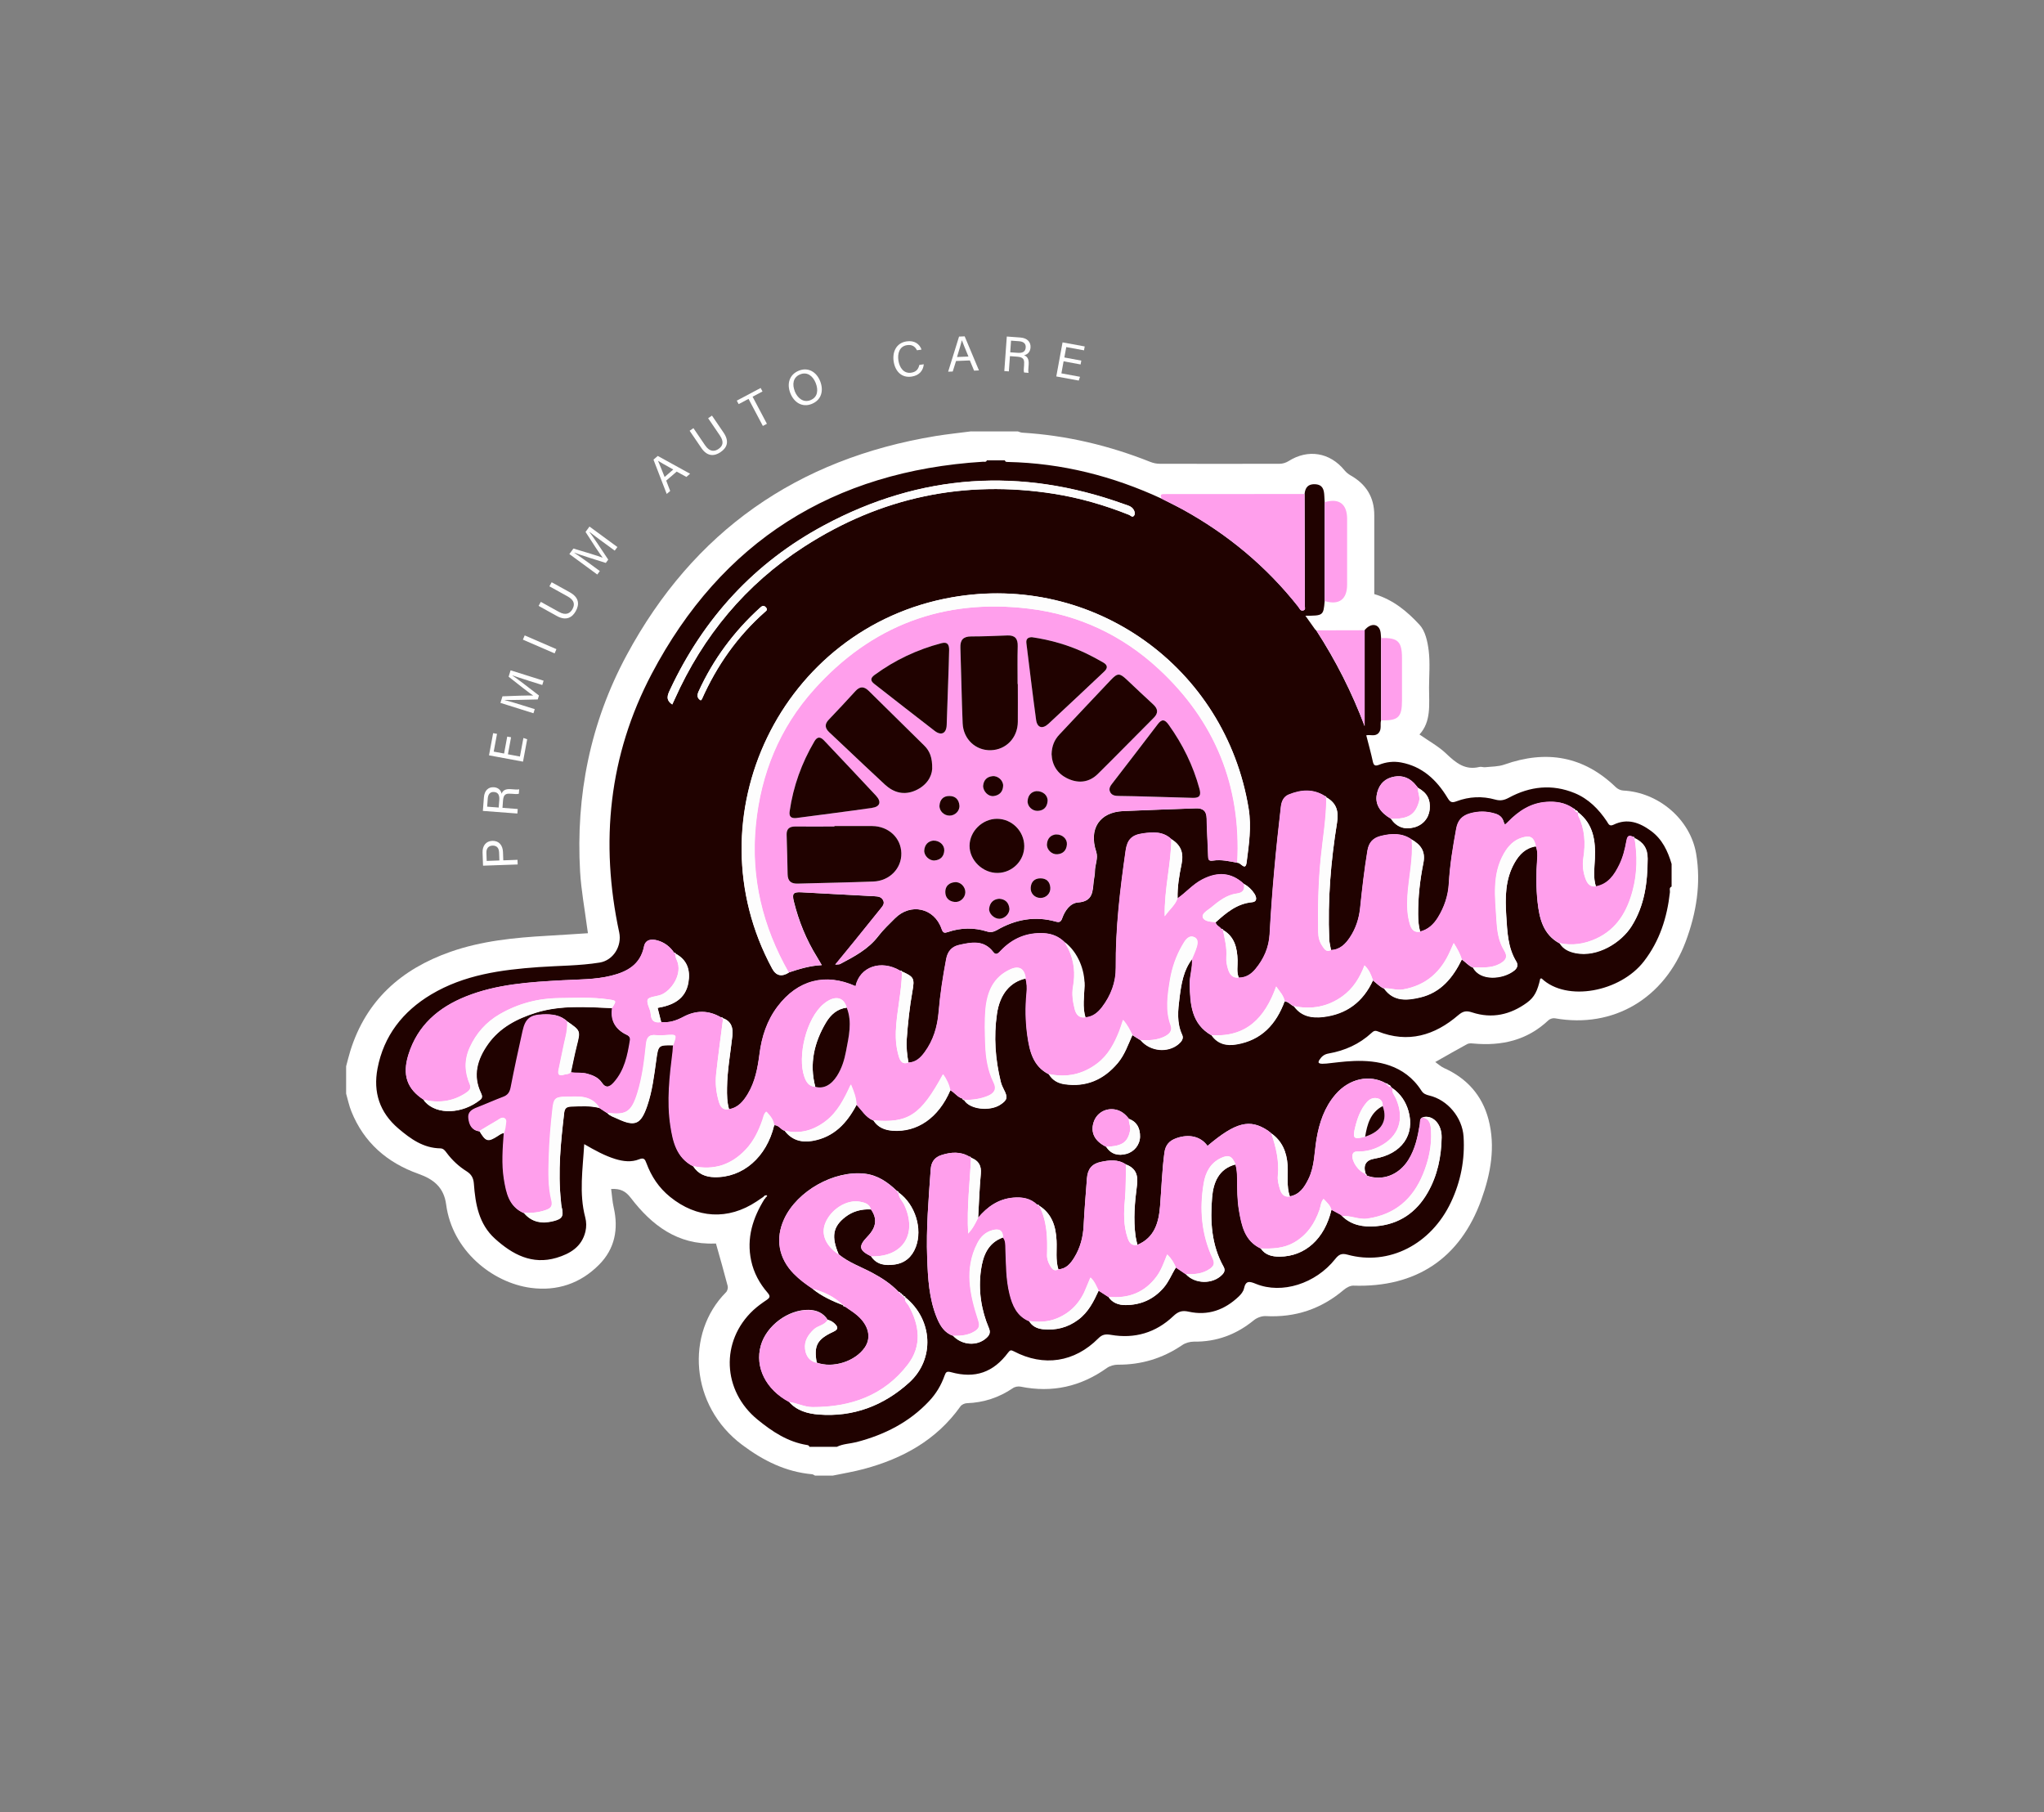 <?xml version="1.0" encoding="UTF-8"?>
<svg id="Capa_1" xmlns="http://www.w3.org/2000/svg" viewBox="0 0 352.32 312.3">
  <rect x="0" y="0" width="352.32" height="312.3" fill="#808080" stroke="none"/>
  <defs>
    <style>
      .cls-1 {
        fill: #ff9fec;
      }

      .cls-2 {
        fill: #200200;
      }

      .cls-3 {
        fill: #fff;
      }

      .cls-4 {
        fill: #fdfdfd;
      }
    </style>
  </defs>
  <path class="cls-3" d="M167.39,74.35c2.68,0,5.37,0,8.05,0,.26.08.51.21.77.22,7.63.47,14.97,2.21,22.07,5.04.5.2,1.07.32,1.61.32,6.9.02,13.79.02,20.69,0,.51,0,1.09-.18,1.53-.46,3.35-2.12,7.12-1.51,9.65,1.6.28.34.65.64,1.03.86,2.69,1.52,4.1,3.77,4.09,6.89-.01,3.7,0,7.4,0,11.11v2.46c3.31.98,5.72,3.04,7.81,5.3.99,1.07,1.38,2.89,1.57,4.44.26,2.1.07,4.25.06,6.38,0,2.88.41,5.84-1.65,8.08,1.65,1.15,3.3,2.05,4.61,3.3,1.66,1.58,3.25,2.91,5.74,2.29.3-.07.65.08.96.05,1.12-.12,2.29-.09,3.33-.46,7.21-2.55,13.63-1.48,19.21,3.91.32.31.84.55,1.28.57,6.03.3,11.54,4.91,12.56,10.88.87,5.17.03,10.24-1.79,15.12-3.66,9.79-12.43,15.05-22.56,13.25-.34-.06-.84.09-1.1.33-3.66,3.47-8.07,4.47-12.94,4.02-.35-.03-.77-.06-1.06.09-1.8.97-3.57,2-5.52,3.1.52.36.99.81,1.54,1.05,3.92,1.76,6.54,4.7,7.63,8.81,1.25,4.73.39,9.39-1.23,13.88-3.65,10.12-11.26,15.15-22.04,14.8-.55-.02-1.21.34-1.66.72-3.89,3.3-8.35,4.8-13.45,4.53-.68-.04-1.53.28-2.06.71-3.02,2.47-6.43,3.75-10.35,3.69-.67,0-1.45.22-2,.6-3.36,2.28-7.04,3.4-11.1,3.37-.63,0-1.37.21-1.88.57-4.5,3.21-9.42,4.32-14.85,3.22-.43-.09-1.01.01-1.36.26-2.4,1.63-5.03,2.49-7.93,2.59-.38.01-.9.25-1.11.56-4.13,5.8-9.94,8.98-16.64,10.78-1.76.47-3.57.77-5.36,1.14h-3.06c-.16-.08-.32-.21-.48-.23-4.57-.41-8.42-2.33-12.08-5.07-9-6.73-9.81-19.25-2.77-26.31.23-.23.36-.75.28-1.06-.62-2.39-1.3-4.76-2.02-7.31.14.01-.04-.03-.21-.02-6.39.26-10.85-3.13-14.47-7.86-.92-1.2-1.81-1.62-3.39-1.54.15,1.12.21,2.17.44,3.18.85,3.74.2,7.14-2.53,9.88-3.22,3.24-7.23,4.59-11.78,3.98-6.6-.89-13.52-6.41-14.57-14.36-.39-2.97-2.18-4.37-4.78-5.29-5.39-1.92-9.41-5.39-11.57-10.79-.39-.97-.6-2.02-.89-3.03,0-1.57,0-3.15,0-4.72.24-.88.45-1.77.72-2.64,2.72-8.74,8.79-14.1,17.22-17.07,5.43-1.91,11.08-2.46,16.77-2.78,2.29-.13,4.58-.29,6.97-.44-.07-.47-.12-.78-.16-1.09-.41-3.16-1-6.31-1.19-9.49-.76-13.18,1.76-25.73,8.03-37.36,11.5-21.33,29.38-33.82,53.26-37.75,2.04-.33,4.09-.54,6.14-.81Z"/>
  <g>
    <g>
      <path class="cls-3" d="M83.26,149.2l-.08-2.26c-.04-1.16.58-1.98,1.67-2.02,1.16-.04,1.81.77,1.85,1.94l.05,1.42,2.45-.09.03.8-5.96.21ZM86.08,148.31l-.05-1.38c-.03-.82-.44-1.21-1.14-1.19-.73.03-1.07.53-1.05,1.23l.05,1.41,2.18-.08Z"/>
      <path class="cls-3" d="M86.62,139.23l2.62.2-.06.78-5.95-.45.18-2.33c.09-1.22.8-1.82,1.73-1.75.77.06,1.21.54,1.32,1.12.17-.48.56-.87,1.59-.79l.26.02c.41.03.93.09,1.18,0l-.06.77c-.26.09-.73.05-1.29,0h-.13c-.85-.07-1.23.14-1.31,1.21l-.09,1.22ZM85.96,139.18l.1-1.29c.07-.91-.24-1.34-.91-1.39-.63-.05-1.02.34-1.08,1.15l-.1,1.38,2,.15Z"/>
      <path class="cls-3" d="M88.09,127.08l-.54,2.92,2.07.39.6-3.2.65.22-.72,3.86-5.86-1.09.71-3.82.67.12-.57,3.06,1.79.33.54-2.92.67.12Z"/>
      <path class="cls-3" d="M91.04,117.29c-1.06-.33-2.13-.68-2.72-.89v.03c.84.53,2.99,2.22,4.58,3.44l-.21.68c-1.61.03-4.65.13-5.7.08v.03c.66.16,1.93.54,2.91.85l2.27.71-.22.71-5.69-1.79.35-1.13c1.97-.09,4.5-.16,5.29-.13h0c-.51-.32-2.71-2.04-4.23-3.25l.34-1.1,5.69,1.79-.23.74-2.43-.76Z"/>
      <path class="cls-3" d="M90.44,109.51l5.47,2.37-.31.73-5.47-2.37.31-.73Z"/>
      <path class="cls-3" d="M93.22,103.73l3.14,1.74c1.23.68,1.94.19,2.31-.48.43-.78.38-1.53-.83-2.2l-3.14-1.74.39-.7,3.11,1.72c1.69.94,1.66,2.14,1.05,3.25-.6,1.09-1.65,1.74-3.26.85l-3.15-1.75.39-.7Z"/>
      <path class="cls-3" d="M103.92,93.41c-.89-.66-1.8-1.33-2.29-1.72l-.02.03c.63.78,2.12,3.07,3.23,4.73l-.42.57c-1.54-.49-4.44-1.38-5.42-1.77l-.02.02c.58.37,1.66,1.14,2.49,1.74l1.92,1.41-.44.6-4.81-3.53.7-.95c1.89.55,4.31,1.3,5.05,1.58h0c-.38-.46-1.92-2.8-2.96-4.44l.68-.93,4.81,3.53-.46.62-2.05-1.5Z"/>
      <path class="cls-3" d="M114.84,82.85l.68,1.77-.6.51-2.28-5.91.74-.64,5.57,3.07-.64.55-1.67-.92-1.8,1.55ZM116.05,80.92c-1.45-.82-2.24-1.24-2.63-1.5h0c.22.48.61,1.48,1.14,2.79l1.49-1.29Z"/>
      <path class="cls-3" d="M119.53,73.8l2.02,2.97c.79,1.16,1.65,1.05,2.28.62.74-.5,1.03-1.2.25-2.34l-2.02-2.97.66-.45,2,2.93c1.09,1.6.52,2.66-.53,3.37-1.03.7-2.26.81-3.29-.71l-2.03-2.98.66-.45Z"/>
      <path class="cls-3" d="M129.02,68.75l-1.7.9-.32-.6,4.11-2.18.32.6-1.71.9,2.47,4.67-.7.37-2.47-4.67Z"/>
      <path class="cls-3" d="M141.37,65.7c.61,1.53.29,3.22-1.46,3.92-1.63.65-3.04-.25-3.68-1.85-.63-1.59-.2-3.22,1.48-3.89,1.56-.62,3,.17,3.66,1.82ZM136.99,67.44c.48,1.2,1.51,2.01,2.7,1.53,1.29-.51,1.38-1.78.91-2.96-.47-1.2-1.46-1.98-2.67-1.49-1.26.5-1.4,1.74-.93,2.92Z"/>
      <path class="cls-3" d="M159.23,62.79c-.1,1.04-.73,1.9-2.07,2.11-1.76.28-2.86-.92-3.12-2.59-.25-1.6.41-3.19,2.2-3.47,1.39-.22,2.27.46,2.6,1.41l-.78.12c-.31-.61-.81-1.03-1.74-.88-1.3.2-1.65,1.47-1.46,2.66.18,1.16.88,2.3,2.24,2.08.91-.14,1.23-.73,1.36-1.33l.78-.12Z"/>
      <path class="cls-3" d="M164.79,62.22l-.57,1.81-.79.03,1.88-6.05.97-.04,2.46,5.87-.84.04-.73-1.76-2.38.1ZM166.93,61.45c-.63-1.54-.98-2.36-1.13-2.81h0c-.12.51-.43,1.53-.84,2.89l1.97-.08Z"/>
      <path class="cls-3" d="M174.08,61.39l-.19,2.62-.78-.06.43-5.95,2.33.17c1.22.09,1.83.8,1.76,1.73-.06.77-.53,1.21-1.12,1.33.48.17.87.56.8,1.59l-.02.26c-.03.41-.09.93,0,1.18l-.77-.06c-.09-.26-.05-.73,0-1.29v-.13c.07-.85-.14-1.23-1.21-1.31l-1.22-.09ZM174.13,60.72l1.29.09c.91.07,1.33-.25,1.38-.92.05-.63-.34-1.02-1.15-1.08l-1.38-.1-.14,2Z"/>
      <path class="cls-3" d="M186.25,62.81l-2.92-.54-.38,2.08,3.21.59-.22.65-3.87-.71,1.08-5.87,3.82.7-.12.67-3.06-.56-.33,1.79,2.92.54-.12.67Z"/>
    </g>
    <g>
      <path class="cls-2" d="M170.15,79.34h3.06c.07.31.32.27.54.28,9.29.2,18.09,2.44,26.49,6.33,1.19.61,2.4,1.19,3.58,1.83,7.76,4.27,14.46,9.83,19.96,16.79.24.3.37.82.93.62.35-.13.21-.47.21-.72-.01-6.44-.03-12.88-.05-19.33.1-1.13.63-1.76,1.85-1.68,1.31.08,1.5.98,1.55,2,.02.36.04.73.06,1.09,0,5.68,0,11.35,0,17.03-.21,2.51-.25,2.54-3.32,2.54.56.8,1.11,1.57,1.66,2.34.05.07.13.12.2.18,3.37,5.2,6.16,10.7,8.34,16.5v-16.52c.95-1.19,2.25-1.21,2.67-.01.15.42.12.91.17,1.36,0,4.73,0,9.46,0,14.18-.19.7.14,1.49-.39,2.14-.59.72-1.45.28-2.16.44.4,1.57.81,3.03,1.13,4.52.15.68.41.82,1.05.57,1.23-.5,2.52-.65,3.82-.41,3.68.69,6.15,3.03,8,6.09.46.75.72.92,1.56.6,2.18-.82,4.45-.92,6.68-.29.89.25,1.55.1,2.33-.32,3.65-1.98,7.45-2.4,11.35-.8,2.38.98,4.13,2.75,5.55,4.87.26.38.4.94,1.15.58,2.38-1.16,4.47-.39,6.45,1.06,1.95,1.43,2.9,3.47,3.56,5.7v3.9c-.49.2-.25.64-.29.97-.48,4.35-1.76,8.39-4.48,11.91-4.07,5.28-13.31,7.04-17.62,2.97-.04-.04-.17.01-.25.02-.48,2.13-1,3.19-2.28,4.13-2.86,2.09-6.03,2.81-9.45,1.69-1-.33-1.57-.24-2.4.47-4.07,3.5-8.65,4.88-13.87,2.8-.52-.21-.76-.03-1.08.26-2.1,1.94-4.61,3.06-7.4,3.55-.76.13-1.2.5-1.6,1.12-1.62,2.54,11.75-3.85,17.6,5.29.33.52.77.69,1.34.83,3.18.75,5.7,3.78,5.92,7.07.25,3.96-.48,7.74-2.17,11.32-3.43,7.28-10.71,11-17.83,9.04-1.04-.29-1.51-.02-2.14.77-3.37,4.24-9.18,6.07-13.63,4.27-1.1-.45-1.77-.64-2.08.8-.11.5-.51,1-.9,1.37-2.44,2.32-5.31,3.36-8.65,2.61-1.12-.25-1.8-.02-2.64.78-3.01,2.86-6.66,3.93-10.74,3.22-.94-.16-1.51-.07-2.18.61-4.1,4.12-9.41,4.93-14.55,2.23-.48-.25-.66-.23-.98.2-2.55,3.43-5.7,4.54-9.83,3.4-.76-.21-.92-.03-1.15.62-.58,1.63-1.46,3.1-2.65,4.36-3.43,3.66-7.71,5.81-12.51,7.06-1.13.29-2.33.29-3.4.82h-4.73c-.04-.22-.2-.28-.39-.31-3.32-.53-5.99-2.3-8.54-4.38-6.08-4.97-6.44-13.54-.74-18.86.71-.66,1.51-1.23,2.31-1.77.61-.41.64-.67.15-1.25-1.38-1.59-2.37-3.41-2.82-5.5-.84-3.92.28-7.41,2.33-10.69.07-.12.14-.23.21-.35.12-.04.26-.11.12-.24-.05-.05-.22.04-.34.06-.07.07-.15.14-.22.21-.38.26-.76.53-1.15.78-4.95,3.29-10.34,2.94-14.93-.78-1.95-1.58-3.23-3.53-4.08-5.82-.24-.65-.43-.99-1.25-.66-1.34.54-2.73.37-4.09-.04-1.85-.57-3.54-1.5-5.38-2.57-.25,4.34-.91,8.48.17,12.6.22.83.23,1.64.04,2.46-.63,2.65-2.66,3.83-4.98,4.53-4.22,1.25-7.6-.57-10.61-3.29-2.79-2.52-3.38-5.96-3.64-9.47-.07-.99-.42-1.62-1.24-2.14-1.34-.84-2.5-1.91-3.45-3.19-.28-.38-.56-.76-1.09-.77-2.93-.05-5.1-1.61-7.23-3.42-3.26-2.78-4.37-6.29-3.6-10.34,1.07-5.64,4.36-9.84,9.24-12.76,5.69-3.4,12.06-4.26,18.52-4.72,3.51-.25,7.04-.22,10.52-.78,2.38-.38,3.88-2.87,3.38-5.21-3.33-15.49-1.79-30.51,5.59-44.53,12.05-22.88,31.3-34.97,57.11-36.58.25-.02.58.12.68-.27ZM155.7,223.42l.04.05c.04-.25-.1-.33-.32-.33l.03.06c.05-.26-.13-.31-.32-.34l.04.07c0-.2-.12-.27-.29-.29-1.31-1.38-2.89-2.4-4.55-3.29-1.94-1.03-4.04-1.75-5.76-3.17-1.31-3.06-1.01-4.79,1.15-6.45,1.3-1.01,2.78-1.38,4.41-1.3,1.12,1.59.94,3.08-.58,4.66-1.64,1.7-1.51,2.38.62,3.43.99,1.48,2.48,1.62,4.03,1.41,1.8-.24,3.02-1.32,3.66-3,1.21-3.16-.1-7.33-2.91-9.38l-.07.03.03.07c.07-.28-.17-.32-.33-.42-1.56-1.49-3.28-2.69-5.51-2.95-5.3-.61-11.67,2.97-13.9,7.81-1.55,3.37-.96,6.75,1.66,9.43.97.99,2.08,1.81,3.23,2.58,1.59,1.29,3.42,2.11,5.3,2.85v-.07c-.06.28.18.25.33.32.71.5,1.46.95,2.11,1.52,1.97,1.7,2.43,3.82,1.27,5.51-1.67,2.43-5.5,3.63-8.29,2.61-.52-2.91.05-4.02,2.86-5.32.92-.42.83-.82.23-1.4-.34-.33-.74-.54-1.2-.66-.77-1.2-1.92-1.68-3.28-1.71-3.53-.07-7.28,2.72-8.24,6.13-1.06,3.73.87,7.59,4.87,9.72,1.34,1.53,3.2,2.03,5.08,2.18,6,.48,11.26-1.55,15.63-5.52,4.46-4.05,4.04-10.82-.62-14.62h-.08s0,.08,0,.08c.11-.32-.1-.32-.32-.32ZM218.87,195.12c-.1-.08-.21-.16-.31-.25-3.13-2.09-5.56-1.47-10.42,2.63-1.15-1.63-3.18-2.11-5.39-1.32-1.2.43-1.86,1.17-2.04,2.5-.41,3.07-.5,6.16-.75,9.24-.23,2.78-.94,5.39-3.9,6.63-.11-.49-.25-.98-.32-1.47-.4-2.94-.14-5.88.24-8.79.23-1.75-.19-2.95-1.89-3.59-1.38-.94-2.89-.75-4.39-.43-1.48.32-2.22,1.21-2.34,2.81-.2,2.71-.44,5.42-.57,8.14-.09,1.95-.57,3.83-1.61,5.51-.64,1.04-1.39,1.97-2.76,2.04-.5-1.62-.23-3.29-.31-4.94-.11-2.44-.78-4.62-2.99-6.02v.09c.01-.25-.17-.25-.34-.26-1.16-1.11-2.57-1.35-4.1-1.22-2.56.21-4.48,1.56-6.08,3.46.15-2.53.23-5.06.46-7.57.14-1.43-.41-2.28-1.68-2.77v.05c0-.17-.11-.23-.26-.22-1.56-.94-3.18-.81-4.82-.29-1.19.38-1.78,1.18-1.87,2.46-.36,5.08-.8,10.16-.61,15.26.13,3.52.31,7.04,1.68,10.36.56,1.35,1.3,2.56,2.79,3.08,1.56,1.63,4.13,1.82,5.71.39.51-.45.79-.91.47-1.69-1.35-3.21-1.86-6.59-1.38-10.03.34-2.43,1.17-4.71,3.84-5.64.49.58.41,1.29.44,1.97.11,2.62.06,5.25.71,7.81.49,1.96,1.26,3.76,3.3,4.64.54.91,1.4,1.31,2.39,1.41,2.24.23,4.28-.28,6.1-1.65,1.73-1.29,2.65-3.14,3.51-5.02.56.36,1.11.72,1.67,1.08.7,1.06,1.78,1.43,2.96,1.42,2.62,0,4.82-.97,6.56-2.98.92-1.06,1.4-2.36,2.13-3.51.56.38,1.12.77,1.69,1.15,1.58,1.75,4.67,1.79,6.29.09.41-.43.51-.84.22-1.36-2.1-3.75-2.32-7.87-1.97-11.97.21-2.49,1.11-4.91,4.05-5.66.21.76.27,1.53.28,2.32.01,1.89,0,3.78.33,5.65.45,2.62.98,5.2,3.73,6.51.79,1.16,1.97,1.42,3.26,1.41,4.4-.03,7.75-3.08,8.93-8.1.53.29,1.06.58,1.6.87.1.09.19.17.29.26h-.04c1.62,1.57,3.65,1.9,5.76,1.74,4.03-.32,7.03-2.35,9.01-5.86,1.66-2.92,2.31-6.12,2.37-9.44.04-2.34-1.55-3.96-3.27-3.48-.56.23-.41.76-.48,1.19-.35,2.14-.8,4.25-1.96,6.12-1.65,2.65-4.53,3.72-7.21,2.72-.03-.15-.03-.33-.27-.29l.09-.02q-.7-2.23,1.54-2.6c4.65-.77,7.03-4.1,5.83-8.24-.46-1.59-1.35-2.92-2.73-3.89v.02c-.09-.1-.2-.2-.3-.3l.02.02c-.11-.24-.3-.37-.57-.36l.06.07c.02-.25-.16-.28-.34-.3-2.81-1.59-6.32-.85-8.7,1.91-1.9,2.21-2.8,4.87-3.27,7.69-.39,2.32-.32,4.73-1.4,6.9-.69,1.4-1.51,2.67-3.21,2.98-.62-1.76-.27-3.59-.39-5.38-.15-2.24-.92-4.13-2.79-5.47l.02.03c-.1-.1-.21-.2-.31-.29l.02.02ZM271.5,139.72c.08-.29-.19-.3-.33-.41-1.4-.97-2.96-1.2-4.62-1.08-2.71.2-4.78,1.59-6.61,3.45-.57.58-.55.56-.8-.19-.22-.66-.73-1.04-1.39-1.24-1.45-.45-2.89-.47-4.37-.04-1.35.39-2.09,1.2-2.35,2.59-.58,3.14-1.1,6.29-1.28,9.48-.12,2.12-.78,4.08-1.89,5.88-.72,1.18-1.68,2.09-3.08,2.42-.28-.99-.35-1.99-.35-3.02-.02-2.97.32-5.92.9-8.81.41-2.03-.43-3.14-1.99-4.05-1.65-1.14-3.44-1.06-5.28-.61-1.35.33-2.1,1.09-2.34,2.54-.54,3.28-.92,6.58-1.26,9.88-.19,1.81-.74,3.53-1.75,5.05-.78,1.16-1.74,2.15-3.29,2.2-.11-.63-.29-1.27-.31-1.9-.28-6.72.27-13.4,1.34-20.02.33-2.03-.08-3.4-1.82-4.4v.08c.02-.2-.1-.27-.27-.31-2.02-1.27-4.12-1.09-6.21-.24-.89.36-1.24,1.17-1.35,2.11-.86,7.3-1.54,14.61-1.94,21.95-.13,2.31-1.01,4.29-2.47,6.04-.74.88-1.65,1.47-2.86,1.45-.41-.98-.18-2.01-.21-3.02-.07-2.1-.5-4.04-2.51-5.21v.05c0-.2-.13-.25-.3-.24-.29-.41-.87-.57-.97-1.13,1.82-1.64,3.65-3.2,6.27-3.46.99-.1.76-.92.4-1.48-.45-.69-1.06-1.26-1.79-1.67-2.14-1.96-4.48-2.16-7.21-.74-1.61.84-2.77,2.24-4.23,3.25-.05-2,.28-3.98.68-5.91.41-1.98-.11-3.3-1.74-4.32-1.45-1.37-3.21-1.23-4.96-.98-1.88.27-2.65,1.09-2.92,2.96-.96,6.69-1.76,13.39-1.7,20.17.02,2.5-.85,4.81-2.38,6.82-.72.94-1.6,1.67-2.86,1.75-.55-1.81-.21-3.65-.16-5.48.07-2.67-3.15-7.35-3.41-7.47-1-.98-2.18-1.48-3.6-1.55-2.92-.15-5.34.87-7.36,2.95-.38.39-.81.99-1.34.3-1.64-2.16-3.79-1.71-5.93-1.22-1.22.28-1.95,1.09-2.19,2.4-.58,3.05-1.05,6.11-1.31,9.21-.21,2.48-.9,4.83-2.4,6.86-.69.94-1.51,1.76-2.81,1.79-.23-1.32-.39-2.64-.3-3.98.2-2.8.49-5.58.99-8.34.39-2.21.25-2.45-1.79-3.38l-.07.05.05.07c.06-.27-.15-.24-.3-.26-3.29-1.95-6.95-.68-7.69,2.67-5.18-2.32-9.97-1.08-13.44,3.5-1.84,2.43-2.74,5.22-3.12,8.21-.31,2.4-.75,4.77-2.02,6.87-.75,1.24-1.65,2.37-3.23,2.62-.36-1.21-.37-2.46-.35-3.71.04-3.01.59-5.97.92-8.95.15-1.36-.17-2.48-1.58-3.02l-.09.02v.09c.1-.32-.16-.23-.31-.27-2.13-1.25-4.31-1.22-6.44-.09-1.22.65-2.45,1.07-3.84.91-.2-.8-.4-1.59-.62-2.45,2.56-.44,4.8-1.43,5.31-4.37.35-2.06-.15-3.85-2.15-4.94v.08c0-.23-.16-.25-.32-.28-.7-1.04-1.65-1.76-2.84-2.1-1.02-.29-2.08-.21-2.34,1.04-.63,3.13-2.92,4.35-5.64,5.03-2.76.68-5.61.63-8.43.79-5.65.31-11.3.65-16.63,2.79-4.73,1.89-8.33,4.97-9.9,10.01-1.1,3.51-.26,5.92,2.64,7.8.07.11.13.24.22.34,2.09,2.31,6.46,2.1,9.52-.35.42-.34.33-.72.14-1.12-1.5-3.09-.63-5.89,1.19-8.46,2.01-2.84,4.96-4.38,8.2-5.4,4.34-1.37,8.8-.99,13.23-.81-.29,1.94.36,3.4,2.11,4.41.4.23,1.1.38.98,1.15-.42,2.61-.93,5.18-2.77,7.25-.73.82-1.41,1.1-2.15,0-.57-.84-1.47-1.2-2.42-1.48-.95-.27-1.93-.09-2.89-.26.33-1.53.63-3.07,1.01-4.58.65-2.59.67-2.58-1.58-4.15-1.19-1.17-2.7-1.31-4.24-1.24-2.17.09-2.97.75-3.44,2.87-.72,3.24-1.43,6.49-2.06,9.75-.16.84-.51,1.3-1.29,1.6-1.51.57-2.98,1.23-4.49,1.82-.88.34-1.64.78-1.51,1.86.13,1.11.54,2.07,1.85,2.24,1.06,1.79,1.45,1.89,3.14.8.35-.22.67-.5,1.12-.5-.19,2.67-.41,5.34.02,8,.38,2.35.85,4.67,3.37,5.79,1.36,1.61,3.11,1.87,5.02,1.4,1.62-.4,1.86-.87,1.46-2.49-.08-.31-.08-.64-.11-.96-.55-5.1-.03-10.16.56-15.23.09-.73.37-1.03,1.13-1.07,1.67-.07,3.33-.18,4.97.24.44.29.87.58,1.31.86.48.53,1.17.71,1.78,1,3.02,1.41,4.03.98,5.13-2.23.87-2.54,1.18-5.2,1.55-7.85.37-2.63.35-2.63,2.97-2.58-.03.36-.03.73-.08,1.09-.53,4.26-1.03,8.53-.38,12.81.42,2.77,1.05,5.47,3.85,6.94.85,1.33,2.13,1.84,3.64,1.88,4.92.11,9.02-3.45,10.32-8.96.81-.06,1.15.76,1.81.96,1.22,1.6,2.85,2.08,4.78,1.75,3.72-.64,5.96-3.08,7.62-6.24.94.94,1.58,2.18,2.9,2.72.77,1.18,1.91,1.65,3.26,1.76,4.29.33,7.98-2.23,10-6.97.76.37,1.22,1.18,2.06,1.42.07.17.16.3.37.28h-.07c1.04,1.66,4.47,1.93,6.2.82,1.24-.8,1.37-1.27.67-2.59-.23-.45-.44-.92-.56-1.41-.94-3.85-1.22-7.75-.65-11.67.49-3.4,2.3-5.54,4.97-6.11.22.81.26,1.62.18,2.47-.24,2.49-.21,4.98.14,7.45.38,2.64.96,5.21,3.66,6.58.61,1.03,1.55,1.55,2.69,1.72,3.74.55,6.76-.77,9.17-3.62,1.21-1.43,1.79-3.18,2.54-4.85.48.3.95.6,1.43.9,1.64,1.94,4.68,2.24,6.55.65.5-.42.88-.95.6-1.56-.98-2.08-.73-4.26-.46-6.39.3-2.34.65-4.73,2.18-6.7.13,1.48-.42,2.91-.39,4.38.08,3.42.27,6.79,3.74,8.77,1.06,1.51,2.57,1.85,4.27,1.57,4.34-.72,6.86-3.48,8.32-7.43.68.03,1.05.64,1.62.87,1.27,1.75,3.09,2.06,5.05,1.83,4.03-.47,6.87-2.63,8.56-6.31.63.49,1.17,1.09,1.92,1.42,1.65,2.27,3.93,2.06,6.23,1.52,3.57-.85,5.64-3.42,7.17-6.55.65.45,1.16,1.1,1.92,1.41,1.23,2.37,5.21,2.06,7.15.48.47-.39.67-.92.32-1.48-1.49-2.43-1.56-5.18-1.74-7.89-.21-3.15-.2-6.29,1.43-9.16.83-1.47,1.93-2.58,3.68-2.85.3.7.3,1.44.24,2.18-.19,2.49-.2,4.97.07,7.45.31,2.85.96,5.58,3.8,7.1.63,1,1.59,1.44,2.72,1.67,3.79.77,7.9-1.81,9.67-4.64,2.25-3.58,2.74-7.52,2.76-11.63,0-1.76-.77-2.82-2.25-3.53l.02.03c-.05-.18-.14-.29-.34-.27-.8-.39-.97.16-1.07.74-.25,1.4-.59,2.79-1.21,4.07-.86,1.76-1.91,3.38-4.06,3.77-.51-1.59-.25-3.21-.18-4.82.14-3.06-.25-5.92-2.88-7.97h0c-.09-.23-.27-.37-.54-.35v.09ZM194.6,192.84c-.63-.83-1.4-1.46-2.46-1.63-1.66-.26-3.17.68-3.65,2.26-.54,1.77.22,3.22,2.18,4.18.86,1.29,2.09,1.61,3.51,1.21,1.34-.37,2.31-1.57,2.33-2.96.02-1.38-.48-2.53-1.9-3.06ZM239.76,141.12c.97,1.42,2.3,1.91,3.94,1.49,1.55-.39,2.57-1.59,2.73-3.1.17-1.71-.45-2.86-1.99-3.71-.24-.28-.46-.58-.71-.84-1.11-1.15-2.48-1.42-3.94-.98-1.46.44-2.24,1.57-2.49,3.05-.27,1.6.59,3,2.46,4.08ZM135.96,167.61c1.81-.6,3.63-1.17,5.7-1.27-.36-.6-.58-1-.82-1.39-1.85-2.97-3.15-6.17-3.99-9.56-.35-1.39-.12-1.68,1.3-1.6,4.21.22,8.42.46,12.63.68.58.03,1.12.09,1.44.65.35.62-.07,1.05-.41,1.49-1.51,1.88-3.02,3.76-4.54,5.63-1.03,1.28-2.08,2.54-3.28,4.01.47-.05.67-.02.81-.09,2.44-1.29,4.88-2.55,6.62-4.84.84-1.1,1.87-2.05,2.85-3.04,2.68-2.7,6.79-1.82,8.04,1.79.27.77.5.77,1.14.55,2.21-.74,4.46-.78,6.69-.08.62.19,1.14.09,1.71-.24,3.18-1.84,6.56-2.47,10.15-1.46.62.18.88.04,1.1-.58.47-1.33,1.39-2.62,2.74-2.72,2.6-.18,2.5-1.95,2.69-3.68.06-.55.21-1.1.21-1.65-.01-1.15.6-2.26.22-3.42-1.31-3.94.57-6.81,4.65-7,4.16-.19,8.33-.31,12.5-.47,1.24-.05,1.89.43,1.9,1.77.03,2.13.19,4.26.25,6.39.02.6.04.97.81.85,1.44-.22,2.85.1,4.26.38.53-.08,1.36,1.49,1.56-.07.39-3.06.86-6.11.35-9.26-3.98-24.42-26.83-40.72-51.17-36.42-29.35,5.18-45.12,37.8-30.95,63.99q1,1.85,2.88.67ZM115.88,121.4c.17-.37.29-.62.4-.86,4.89-10.94,12.25-19.81,22.32-26.31,13.19-8.51,27.58-11.57,43.11-9.11,4.45.71,8.74,1.96,12.92,3.63.24.1.55.52.84.13.24-.33.1-.74-.09-1.05-.37-.6-1.06-.73-1.65-.94-17.75-6.39-35.04-5.26-51.66,3.64-12.02,6.43-20.82,16.03-26.6,28.39-.41.89-.78,1.71.4,2.5ZM120.78,120.71c.07-.07.16-.12.2-.2,2.57-5.78,6.12-10.84,10.87-15.04.24-.21.53-.37.19-.76-.39-.45-.68-.28-1.03.03-4.5,4.09-8.06,8.88-10.59,14.42-.27.6-.32,1.17.36,1.55Z"/>
      <path class="cls-1" d="M73.03,189.54c-2.9-1.87-3.74-4.29-2.64-7.8,1.57-5.03,5.17-8.11,9.9-10.01,5.33-2.13,10.98-2.48,16.63-2.79,2.82-.15,5.67-.1,8.43-.79,2.72-.67,5.01-1.9,5.64-5.03.25-1.24,1.31-1.33,2.34-1.04,1.19.34,2.14,1.07,2.84,2.1.1.09.21.19.31.28,0,0,.01-.08.01-.08-.12.38,0,.73.16,1.07,1.12,2.39-.97,5.38-2.8,6.02-.77.27-2.04.33-2.21.8-.24.66.46,1.61.52,2.46.08,1.25.68,1.61,1.8,1.41,1.39.16,2.62-.26,3.84-.91,2.14-1.13,4.31-1.16,6.44.09.11.09.21.18.32.27,0,0-.01-.09-.01-.09,0,0,.09-.02.09-.02-.41,3.19-.85,6.38-1.2,9.58-.18,1.66,0,3.31.5,4.92.27.86.73,1.39,1.71,1.17,1.58-.25,2.48-1.38,3.23-2.62,1.27-2.11,1.71-4.47,2.02-6.87.38-2.99,1.28-5.78,3.12-8.21,3.47-4.58,8.26-5.83,13.44-3.5.73-3.35,4.39-4.62,7.68-2.67.1.09.2.17.3.26l-.05-.07s.07-.05.07-.05c-.02,3.46-.92,6.83-1.05,10.29-.06,1.55.09,3.02.54,4.47.22.72.66,1.34,1.61.93,1.3-.02,2.12-.85,2.81-1.79,1.49-2.03,2.19-4.38,2.4-6.86.26-3.1.73-6.16,1.31-9.21.25-1.3.97-2.12,2.19-2.4,2.13-.48,4.29-.94,5.93,1.22.52.69.96.09,1.34-.3,2.01-2.08,4.44-3.1,7.36-2.95,1.42.07,2.6.57,3.6,1.55.14.28.56,1,.67,1.22.98,2.07,1.18,4.21.77,6.46-.23,1.28-.03,2.58.28,3.83.23.93.74,1.6,1.85,1.44,1.26-.09,2.14-.81,2.86-1.75,1.54-2.01,2.41-4.32,2.38-6.82-.06-6.78.74-13.48,1.7-20.17.27-1.87,1.04-2.69,2.92-2.96,1.75-.25,3.51-.39,4.96.98-.04,4.33-1.23,8.58-1.14,13.29.89-1.23,1.83-1.94,2.2-3.07,1.47-1.01,2.62-2.41,4.23-3.25,2.73-1.43,5.07-1.23,7.21.74.19.99-.11,1.54-1.22,1.68-1.76.23-3.12,1.33-4.44,2.42-.58.48-1.64,1.01-1.41,1.7.23.7,1.36.75,2.19.81.1.57.68.73.97,1.13.1.08.2.16.3.24,0,0,0-.05,0-.05.31,1.56.72,3.11.59,4.74-.05.67.09,1.38.29,2.03.26.86.73,1.6,1.84,1.46,1.21.02,2.13-.57,2.86-1.45,1.46-1.75,2.34-3.73,2.47-6.04.4-7.34,1.08-14.65,1.94-21.95.11-.94.46-1.74,1.35-2.11,2.09-.85,4.19-1.03,6.21.24.09.1.18.2.27.31,0,0,0-.08,0-.08.01,3.57-.62,7.08-.97,10.61-.41,4.2-.5,8.39-.43,12.6.01.83.19,1.67.67,2.37.34.49.66,1.21,1.52.75,1.56-.04,2.52-1.03,3.29-2.2,1.01-1.52,1.56-3.23,1.75-5.05.34-3.3.72-6.6,1.26-9.88.24-1.44.99-2.21,2.34-2.54,1.84-.45,3.63-.53,5.28.61.29,3.3-.53,6.52-.73,9.78-.1,1.68-.05,3.31.45,4.92.27.85.74,1.38,1.72,1.18,1.4-.34,2.35-1.25,3.08-2.42,1.11-1.8,1.77-3.76,1.89-5.88.18-3.2.7-6.34,1.28-9.48.26-1.39,1-2.21,2.35-2.59,1.47-.42,2.91-.41,4.37.04.66.2,1.18.58,1.39,1.24.25.75.22.78.8.19,1.83-1.87,3.9-3.26,6.61-3.45,1.65-.12,3.22.11,4.62,1.08.11.14.22.27.33.41,0,0,0-.09,0-.09.04.32.25.41.54.37,0,0,0-.01,0-.01.01.22-.04.48.05.67,1.12,2.32,1.25,4.74.85,7.25-.19,1.23-.04,2.47.41,3.65.31.81.79,1.34,1.74,1.22,2.16-.39,3.2-2.01,4.06-3.77.62-1.28.96-2.67,1.21-4.07.11-.59.28-1.13,1.07-.74.11.09.23.18.34.27,0,0-.02-.03-.02-.03.51,3.04.48,6.07-.31,9.05-.95,3.61-2.71,6.66-6.28,8.31-2.01.92-4.11,1.25-6.31.78-2.84-1.53-3.48-4.25-3.8-7.1-.27-2.47-.26-4.96-.07-7.45.06-.74.06-1.48-.24-2.18-.34-1.52-.92-1.88-2.32-1.47-1.48.43-2.43,1.46-3.17,2.74-2.08,3.6-1.53,7.53-1.3,11.39.11,1.82.32,3.71,1.33,5.33.71,1.14.25,1.75-.77,2.31-1.47.8-3.05.6-4.62.61-.76-.31-1.27-.96-1.92-1.41-.29-.95-.76-1.79-1.38-2.78-.25.56-.42.93-.58,1.3-1.57,3.63-4.15,5.99-8.15,6.69-1.14.2-2.19-.27-3.29-.18-.75-.33-1.29-.93-1.92-1.42-.3-.89-.63-1.76-1.44-2.54-.84,2.2-1.99,4.01-3.79,5.31-2.53,1.83-5.34,2.33-8.38,1.71-.57-.23-.94-.84-1.62-.87-.14-.96-.81-1.6-1.44-2.51-1.91,5.38-5.14,8.79-11.16,8.38-3.46-1.98-3.66-5.35-3.74-8.77-.03-1.47.52-2.9.39-4.38.2-.46.41-.92.58-1.39.31-.83.7-1.93-.19-2.34-1.01-.46-1.62.62-2.08,1.42-1.07,1.86-1.77,3.89-2.11,5.99-.42,2.59-.82,5.2.13,7.8.36.98-.31,1.55-1.12,1.94-1.3.63-2.68.65-4.08.58-.48-.3-.95-.6-1.43-.9-.42-.89-.86-1.77-1.59-2.57-.24.72-.42,1.35-.66,1.95-.85,2.12-1.88,4.1-3.78,5.54-2.53,1.92-5.31,2.48-8.38,1.83-2.69-1.37-3.28-3.94-3.66-6.58-.35-2.47-.39-4.97-.14-7.45.08-.84.04-1.66-.18-2.47-.18-1.63-1.08-2.22-2.54-1.58-3.04,1.34-4.11,3.97-4.37,7.01-.17,1.97-.1,3.97-.03,5.96.08,2.26.41,4.5,1.43,6.56.58,1.16.1,1.85-.94,2.3-1.34.57-2.75.72-4.19.73,0,0,.07-.01.06-.01-.12-.09-.25-.19-.37-.28-.85-.25-1.3-1.06-2.06-1.42-.18-.99-.62-1.86-1.22-2.72-3.84,7.06-5.98,8.46-12.04,7.94-1.31-.54-1.96-1.78-2.9-2.72-.03-1.15-.42-2.19-.95-3.46-1.15,2.49-2.27,4.72-4.31,6.29-2.13,1.63-4.48,2.3-7.14,1.66-.66-.21-1-1.02-1.81-.96-.09-.97-.7-1.62-1.32-2.31-.46.44-.49.98-.66,1.44-.65,1.85-1.48,3.6-2.83,5.04-2.5,2.68-5.56,3.69-9.17,2.9-2.8-1.47-3.43-4.18-3.85-6.94-.65-4.29-.15-8.55.38-12.81.04-.36.05-.72.08-1.09.65-1.86.65-1.86-1.29-1.73-.55.04-1.12.08-1.67.01-1.2-.14-1.59.37-1.71,1.55-.3,2.84-.64,5.7-1.5,8.45-1.02,3.26-1.94,3.81-5.26,3.38-.44-.29-.87-.58-1.31-.86-1.41-2.27-3.69-1.95-5.85-1.91-1.77.03-2.01.35-2.2,2.1-.32,2.85-.57,5.7-.64,8.56-.06,2.39-.14,4.81.44,7.14.27,1.07-.1,1.43-.96,1.73-1.24.44-2.52.54-3.83.49-2.52-1.12-2.98-3.44-3.37-5.79-.43-2.66-.21-5.33-.02-8,.09-.4.24-.8.27-1.21.02-.44.26-1.01-.17-1.3-.44-.3-.87.14-1.26.36-1.04.6-2.07,1.23-3.1,1.85-1.31-.17-1.72-1.12-1.85-2.24-.13-1.08.63-1.52,1.51-1.86,1.5-.58,2.98-1.25,4.49-1.82.78-.29,1.12-.76,1.29-1.6.63-3.26,1.34-6.51,2.06-9.75.47-2.11,1.27-2.78,3.44-2.87,1.54-.06,3.05.07,4.24,1.24.05.88-.07,1.74-.27,2.6-.45,1.88-.79,3.79-1.21,5.68-.2.89.11,1.15.93.88.38-.12.85-.04,1.14-.43.95.16,1.93-.01,2.89.26.96.27,1.85.63,2.42,1.48.75,1.1,1.42.83,2.15,0,1.84-2.07,2.35-4.64,2.77-7.25.12-.77-.58-.92-.98-1.15-1.75-1-2.39-2.47-2.11-4.41.8-1.27.8-1.27-.67-1.48-2.81-.4-5.64-.25-8.46-.22-3.62.04-7.06.95-10.2,2.76-2.34,1.35-4.09,3.3-5.21,5.79-.95,2.12-.88,4.21.03,6.32.33.78-.21,1.17-.79,1.55-2.24,1.43-4.65,1.7-7.19,1.09ZM140.52,187.31c1.39.39,2.72-.26,3.74-1.88.83-1.31,1.28-2.78,1.56-4.27.46-2.48,1.11-4.98.12-7.49-.5-1.92-2.12-2.18-3.96-.66-3.05,2.53-4.55,9.09-3.35,12.54.31.89.77,1.7,1.89,1.76Z"/>
      <path class="cls-1" d="M213.29,148.7c-1.41-.28-2.82-.6-4.26-.38-.77.12-.79-.25-.81-.85-.06-2.13-.22-4.26-.25-6.39-.02-1.34-.66-1.82-1.9-1.77-4.17.16-8.33.28-12.5.47-4.08.19-5.95,3.06-4.65,7,.38,1.16-.23,2.27-.22,3.42,0,.55-.15,1.1-.21,1.65-.19,1.73-.09,3.5-2.69,3.68-1.35.09-2.26,1.39-2.74,2.72-.22.62-.47.75-1.1.58-3.59-1.01-6.97-.38-10.15,1.46-.57.33-1.09.43-1.71.24-2.24-.7-4.48-.66-6.69.08-.64.22-.87.22-1.14-.55-1.25-3.6-5.36-4.49-8.04-1.79-.98.99-2.01,1.94-2.85,3.04-1.74,2.28-4.18,3.54-6.62,4.84-.14.08-.34.04-.81.09,1.2-1.47,2.25-2.74,3.28-4.01,1.52-1.87,3.03-3.75,4.54-5.63.35-.43.76-.87.41-1.49-.31-.56-.86-.62-1.44-.65-4.21-.22-8.42-.46-12.63-.68-1.41-.07-1.64.21-1.3,1.6.84,3.39,2.14,6.59,3.99,9.56.24.39.47.79.82,1.39-2.07.1-3.89.67-5.7,1.27-4.49-7.9-6.57-16.31-5.67-25.43.88-8.86,4.11-16.74,10.02-23.33,9.9-11.03,22.32-15.75,37.1-13.94,8.54,1.04,16.04,4.57,22.3,10.36,9.71,8.97,14.29,20.16,13.57,33.43ZM160.68,132.51c.05-1.95-.43-3.07-1.36-3.99-3.19-3.16-6.4-6.29-9.59-9.45-.78-.78-1.49-.8-2.25.02-1.54,1.67-3.08,3.33-4.64,4.97-.74.78-.63,1.47.09,2.15.84.79,1.69,1.58,2.53,2.38,2.36,2.22,4.7,4.46,7.08,6.65,1.52,1.4,3.3,1.87,5.25,1.01,1.86-.82,2.81-2.32,2.89-3.73ZM175.44,117.9s-.02,0-.04,0c0-2.17-.04-4.35.02-6.52.04-1.3-.48-1.89-1.78-1.85-2.08.08-4.16.17-6.24.17-1.38,0-1.9.61-1.86,1.95.15,4.34.21,8.69.39,13.03.11,2.75,2.25,4.72,4.86,4.63,2.64-.08,4.62-2.15,4.65-4.88.02-2.17,0-4.35,0-6.52ZM181.26,129.98c.08,1.88,1,3.4,2.85,4.24,1.87.85,3.66.59,5.13-.84,3.24-3.18,6.39-6.43,9.6-9.64.85-.85.78-1.56-.07-2.34-1.54-1.4-3.04-2.84-4.56-4.27-1.22-1.14-1.57-1.17-2.74.06-2.97,3.11-5.9,6.26-8.85,9.39-.86.91-1.31,1.99-1.36,3.4ZM143.83,142.37s0,.06,0,.09c-2.27,0-4.54.01-6.8,0-.98,0-1.47.42-1.44,1.42.06,2.26.14,4.53.17,6.79.01,1.19.58,1.66,1.73,1.63,4.34-.13,8.69-.21,13.03-.36,2.81-.1,4.89-2.25,4.84-4.87-.05-2.65-2.19-4.66-5.01-4.69-2.17-.02-4.35,0-6.52,0ZM205.61,137.52c1.19.02,1.42-.46,1.13-1.55-1.09-4.02-2.89-7.67-5.31-11.05-.66-.92-1.16-1.04-1.89-.08-2.57,3.39-5.18,6.75-7.77,10.12-.34.45-.71.92-.45,1.51.28.64.91.72,1.53.72,2.17,0,10.68.3,12.76.33ZM177.86,109.82c-.68.02-1.02.32-.93,1.04.56,4.4,1.07,8.8,1.67,13.2.19,1.38,1.09,1.65,2.15.67,3.23-2.98,6.41-6.01,9.61-9.01.65-.61.54-1.13-.19-1.54-.97-.54-1.94-1.08-2.93-1.56-2.98-1.42-6.11-2.33-9.37-2.8ZM163.6,112.04c.01-.94-.29-1.45-1.31-1.19-4.2,1.1-8.06,2.92-11.56,5.49-.7.52-.73.99-.03,1.53,3.47,2.7,6.91,5.42,10.4,8.09,1.16.89,2.04.44,2.08-1.04.05-2.17.4-10.76.42-12.88ZM137.21,140.99c4.36-.58,8.72-1.12,13.08-1.75,1.42-.2,1.68-1.05.7-2.11-2.96-3.19-5.97-6.34-8.95-9.51-.61-.65-1.15-.72-1.65.13-2.21,3.75-3.66,7.77-4.28,12.08-.12.87.24,1.22,1.1,1.16ZM176.55,145.81c-.02-2.57-2.12-4.68-4.68-4.69-2.53-.01-4.74,2.14-4.75,4.65-.01,2.52,2.29,4.73,4.87,4.68,2.52-.05,4.57-2.13,4.56-4.64ZM160.89,144.88c-.92.12-1.5.7-1.58,1.7-.07.91.88,1.81,1.79,1.73,1.01-.09,1.6-.69,1.66-1.7.05-.95-.81-1.76-1.87-1.72ZM166.39,153.77c.01-.94-.84-1.82-1.78-1.74-1,.08-1.67.67-1.67,1.68,0,.99.6,1.64,1.62,1.73.96.09,1.82-.73,1.83-1.68ZM169.46,135.45c.03.99.92,1.87,1.83,1.75,1-.13,1.59-.75,1.63-1.76.04-.92-.91-1.77-1.83-1.67-1.02.11-1.55.73-1.62,1.68ZM172.22,154.9c-1.04.08-1.6.72-1.72,1.68-.11.87.88,1.79,1.78,1.77.91-.02,1.82-.95,1.7-1.83-.13-.99-.73-1.56-1.76-1.62ZM182.03,143.82c-.93.1-1.5.69-1.57,1.69-.06.94.83,1.8,1.78,1.73,1.03-.08,1.59-.71,1.66-1.7.07-.95-.8-1.75-1.87-1.71ZM163.66,140.57c.96,0,1.8-.82,1.71-1.77-.1-.99-.67-1.61-1.72-1.61-1.05,0-1.61.61-1.71,1.61-.09.94.75,1.77,1.72,1.77ZM178.64,136.35c-.84.09-1.43.66-1.51,1.67-.08.93.8,1.78,1.76,1.73,1.04-.05,1.6-.68,1.68-1.67.08-.95-.78-1.75-1.93-1.73ZM179.37,154.76c.98-.01,1.75-.81,1.67-1.79-.08-1.03-.68-1.6-1.71-1.59-1.03,0-1.61.61-1.67,1.63-.06.99.73,1.76,1.71,1.75Z"/>
      <path class="cls-1" d="M164.28,230.22c-1.49-.52-2.23-1.73-2.79-3.08-1.37-3.32-1.55-6.84-1.68-10.36-.19-5.1.25-10.18.61-15.26.09-1.28.68-2.08,1.87-2.46,1.64-.52,3.27-.64,4.82.29.09.07.18.14.27.22,0,0,0-.05,0-.05-.21,4.28-.75,8.55-.5,13.07.87-.92,1.28-1.83,1.72-2.73,1.6-1.9,3.52-3.25,6.08-3.46,1.53-.13,2.94.11,4.1,1.22.11.09.22.17.33.26,0,0,.01-.09.01-.09,1.37,2.68,1.45,5.57,1.35,8.49-.02.66.2,1.29.53,1.85.3.5.66,1.06,1.41.63,1.37-.07,2.12-1,2.76-2.04,1.04-1.69,1.52-3.56,1.61-5.51.13-2.72.37-5.43.57-8.14.12-1.59.86-2.49,2.34-2.81,1.49-.32,3-.51,4.39.43-.05,2.02.01,4.04-.18,6.07-.21,2.18-.27,4.42.46,6.57.28.82.68,1.43,1.69,1.21,2.95-1.23,3.67-3.85,3.9-6.63.25-3.08.34-6.17.75-9.24.18-1.33.83-2.07,2.04-2.5,2.21-.79,4.24-.31,5.39,1.32,4.86-4.1,7.29-4.72,10.42-2.63.1.08.21.16.31.25,0,0-.02-.02-.02-.02.1.1.21.2.31.29l-.02-.03c.8,2.36,1.38,4.76,1.12,7.28-.08.8.14,1.56.36,2.31.24.8.69,1.43,1.69,1.27,1.7-.31,2.52-1.58,3.21-2.98,1.08-2.18,1.01-4.59,1.4-6.9.48-2.82,1.37-5.48,3.27-7.69,2.37-2.76,5.88-3.5,8.7-1.91.11.1.22.2.34.3,0,0-.06-.07-.06-.07.11.25.31.36.57.36,0,0-.02-.02-.02-.02.1.1.2.2.3.3,0,0,0-.02,0-.02-.14.72.36,1.22.62,1.8,1.52,3.52.48,6.55-2.91,8.25-1.08.54-2.25.84-3.48.84-.52,0-1.06-.02-1.13.7-.1,1.09,1.11,2.78,2.25,3.14,0,0-.09.02-.09.02.09.1.18.19.27.29,2.69,1,5.56-.07,7.21-2.72,1.17-1.87,1.61-3.98,1.96-6.12.07-.43-.07-.96.48-1.19,1.33.26,1.42,1.34,1.47,2.35.14,2.58-.42,5.06-1.39,7.44-1.77,4.31-4.84,6.97-9.58,7.66-1.54.22-2.89-.59-4.37-.41,0,0,.04,0,.04,0-.1-.09-.19-.17-.29-.26-.53-.29-1.06-.58-1.6-.87-.21-.79-.8-1.27-1.35-1.86-.5.6-.48,1.28-.69,1.87-.83,2.38-2.14,4.35-4.39,5.64-1.82,1.04-3.76,1.1-5.76,1.03-2.75-1.31-3.28-3.89-3.73-6.51-.32-1.87-.32-3.76-.33-5.65,0-.79-.07-1.56-.28-2.32-.6-1.47-1.18-1.72-2.52-1.1-1.82.86-2.64,2.5-2.95,4.3-.76,4.46-.4,8.84,1.53,12.99.37.8.27,1.27-.42,1.76-1.29.92-2.74,1.02-4.24.95-.56-.38-1.12-.77-1.69-1.15-.34-.79-.77-1.52-1.49-2.24-.56,1.39-1,2.67-1.79,3.75-2.08,2.84-4.93,3.91-8.38,3.55-.56-.36-1.11-.72-1.67-1.08-.39-.74-.66-1.56-1.39-2.24-.27.65-.49,1.15-.69,1.66-.95,2.48-2.56,4.33-5.07,5.37-1.59.66-3.21.68-4.87.47-2.04-.88-2.81-2.68-3.3-4.64-.64-2.56-.6-5.2-.71-7.81-.03-.68.05-1.39-.44-1.97-.03-1.3-.75-1.54-1.86-1.23-1.2.34-1.99,1.14-2.54,2.21-2.3,4.45-1.29,8.91.14,13.3.33,1.01.12,1.45-.63,1.91-1.15.72-2.44.79-3.75.78ZM235.31,195.9c2.82-.89,3.93-2.83,3.02-5.27.04-.69-.24-1.18-.92-1.34-.75-.18-1.36.16-1.84.7-1.05,1.21-1.58,2.68-1.96,4.2-.51,2.04-.29,2.26,1.7,1.71Z"/>
      <path class="cls-1" d="M140.76,234.86c2.8,1.02,6.62-.19,8.29-2.61,1.16-1.68.69-3.8-1.27-5.51-.65-.57-1.41-1.02-2.11-1.52-.11-.11-.23-.21-.34-.32,0,0,.01.07.01.07-1.49-1.47-3.3-2.33-5.3-2.85-1.15-.77-2.26-1.59-3.23-2.58-2.62-2.68-3.21-6.06-1.66-9.43,2.23-4.83,8.6-8.41,13.9-7.81,2.22.25,3.94,1.46,5.51,2.95.11.14.22.28.33.42l-.03-.07s.07-.03.07-.03c-.06.86.62,1.4.94,2.09,2.31,4.98-.17,8.95-5.57,8.88-.05,0-.09,0-.14,0-2.13-1.05-2.25-1.73-.62-3.43,1.52-1.58,1.7-3.07.58-4.66-.24-.99-1.12-1.19-1.9-1.34-2.29-.43-5.05,1.34-5.99,3.75-.74,1.91.12,3.87,2.33,5.34,1.72,1.42,3.83,2.14,5.76,3.17,1.66.88,3.24,1.91,4.55,3.29.1.1.19.19.29.29,0,0-.04-.07-.04-.07.11.11.22.22.32.34,0,0-.03-.06-.03-.06.11.11.21.22.32.33,0,0-.04-.05-.04-.05.11.11.21.21.32.32v-.08s.08,0,.08,0c-.28.62.29.93.52,1.34,1.91,3.43,2.32,6.97-.14,10.17-4.1,5.34-9.83,7.36-16.42,7.33-1.43,0-2.67-.71-4.05-.88-4-2.14-5.93-5.99-4.87-9.72.96-3.4,4.71-6.19,8.24-6.13,1.37.03,2.52.51,3.28,1.71-.51.93-1.64.95-2.35,1.61-1,.92-1.7,2.02-1.54,3.39.13,1.15.72,2.1,1.99,2.39Z"/>
      <path class="cls-4" d="M213.29,148.7c.73-13.27-3.86-24.46-13.57-33.43-6.27-5.79-13.77-9.32-22.3-10.36-14.78-1.81-27.21,2.91-37.1,13.94-5.91,6.59-9.15,14.47-10.02,23.33-.9,9.12,1.18,17.54,5.67,25.43q-1.88,1.18-2.88-.67c-14.17-26.19,1.61-58.81,30.95-63.99,24.34-4.3,47.19,12,51.17,36.42.51,3.14.04,6.2-.35,9.26-.2,1.56-1.03,0-1.56.07Z"/>
      <path class="cls-1" d="M200.24,85.94c-.09-.33-.41-.74.28-.78.37-.02.74,0,1.11-.01,7.74,0,15.49,0,23.23-.01.02,6.44.04,12.88.05,19.33,0,.25.14.59-.21.72-.56.2-.7-.32-.93-.62-5.5-6.97-12.19-12.52-19.96-16.79-1.17-.65-2.38-1.22-3.58-1.83Z"/>
      <path class="cls-4" d="M115.88,121.4c-1.18-.78-.82-1.61-.4-2.5,5.78-12.36,14.58-21.96,26.6-28.39,16.62-8.9,33.91-10.03,51.66-3.64.6.22,1.28.34,1.65.94.19.31.33.72.09,1.05-.29.39-.6-.03-.84-.13-4.18-1.67-8.47-2.92-12.92-3.63-15.54-2.46-29.93.6-43.11,9.11-10.08,6.5-17.43,15.38-22.32,26.31-.11.25-.23.49-.4.86Z"/>
      <path class="cls-4" d="M73.03,189.54c2.55.61,4.95.34,7.19-1.09.58-.37,1.13-.77.79-1.55-.91-2.11-.98-4.2-.03-6.32,1.12-2.49,2.87-4.44,5.21-5.79,3.14-1.81,6.58-2.73,10.2-2.76,2.82-.03,5.65-.19,8.46.22,1.46.21,1.47.2.67,1.48-4.44-.17-8.89-.55-13.24.81-3.24,1.02-6.19,2.56-8.2,5.4-1.82,2.58-2.69,5.37-1.19,8.46.19.4.28.78-.14,1.12-3.06,2.46-7.43,2.67-9.52.35-.09-.1-.15-.22-.22-.34Z"/>
      <path class="cls-1" d="M226.89,108.64c2.78,0,5.56-.01,8.34-.02,0,5.51,0,11.01,0,16.52-2.18-5.81-4.97-11.3-8.34-16.5Z"/>
      <path class="cls-1" d="M228.33,86.56c2.45-.75,3.86.28,3.87,2.84,0,3.78,0,7.56,0,11.35,0,2.56-1.4,3.59-3.86,2.84,0-5.68,0-11.35,0-17.03Z"/>
      <path class="cls-4" d="M136.01,241.62c1.38.17,2.62.88,4.05.88,6.59.02,12.32-2,16.42-7.33,2.46-3.2,2.05-6.74.14-10.17-.23-.41-.8-.72-.52-1.34,4.66,3.8,5.07,10.57.62,14.62-4.37,3.97-9.63,6-15.63,5.52-1.88-.15-3.73-.65-5.08-2.18Z"/>
      <path class="cls-4" d="M253.9,166.73c1.56-.01,3.14.19,4.62-.61,1.02-.55,1.49-1.17.77-2.31-1.01-1.62-1.22-3.5-1.33-5.33-.22-3.85-.77-7.78,1.3-11.39.74-1.28,1.69-2.31,3.17-2.74,1.4-.41,1.98-.05,2.32,1.47-1.75.27-2.85,1.38-3.68,2.85-1.63,2.88-1.63,6.01-1.43,9.16.18,2.71.25,5.46,1.74,7.89.34.56.15,1.1-.32,1.48-1.94,1.58-5.92,1.89-7.15-.48Z"/>
      <path class="cls-4" d="M166.18,189.59c1.44-.01,2.86-.16,4.19-.73,1.05-.45,1.52-1.14.94-2.3-1.02-2.06-1.35-4.3-1.43-6.56-.07-1.98-.14-3.98.03-5.96.26-3.03,1.33-5.67,4.37-7.01,1.45-.64,2.36-.05,2.54,1.58-2.68.57-4.48,2.71-4.97,6.11-.57,3.93-.29,7.83.65,11.67.12.49.32.96.56,1.41.7,1.33.57,1.8-.67,2.59-1.73,1.12-5.16.84-6.2-.81Z"/>
      <path class="cls-4" d="M90.3,209.03c1.3.05,2.58-.04,3.83-.49.86-.31,1.22-.66.96-1.73-.58-2.33-.5-4.74-.44-7.14.07-2.86.31-5.71.64-8.56.2-1.75.43-2.07,2.2-2.1,2.16-.04,4.43-.36,5.85,1.91-1.64-.41-3.3-.31-4.97-.24-.77.03-1.05.33-1.13,1.07-.59,5.06-1.11,10.12-.56,15.23.03.32.04.65.11.96.4,1.61.16,2.09-1.46,2.49-1.92.47-3.67.21-5.02-1.4Z"/>
      <path class="cls-4" d="M268.86,162.56c2.19.47,4.29.15,6.31-.78,3.57-1.64,5.33-4.69,6.28-8.31.79-2.98.82-6.01.31-9.05,1.48.71,2.26,1.76,2.25,3.53-.02,4.11-.51,8.05-2.76,11.63-1.78,2.83-5.88,5.41-9.67,4.64-1.13-.23-2.08-.67-2.72-1.67Z"/>
      <path class="cls-4" d="M231.34,209.6c1.48-.18,2.83.63,4.37.41,4.74-.69,7.81-3.35,9.58-7.66.98-2.37,1.53-4.85,1.39-7.44-.05-1.01-.14-2.09-1.47-2.35,1.72-.49,3.31,1.14,3.27,3.48-.05,3.32-.71,6.52-2.37,9.44-1.99,3.51-4.98,5.54-9.01,5.86-2.11.17-4.14-.16-5.76-1.74Z"/>
      <path class="cls-4" d="M229.43,163.75c-.85.46-1.18-.26-1.52-.75-.48-.7-.66-1.55-.67-2.37-.08-4.2.01-8.4.43-12.6.35-3.53.98-7.04.97-10.61,1.74,1,2.14,2.37,1.82,4.4-1.07,6.62-1.62,13.3-1.34,20.02.03.64.2,1.27.31,1.9Z"/>
      <path class="cls-1" d="M238.07,109.97c2.89-.09,3.59.59,3.59,3.5,0,2.4,0,4.8,0,7.2,0,2.95-.62,3.55-3.59,3.48,0-4.73,0-9.46,0-14.18Z"/>
      <path class="cls-4" d="M196.63,179.25c1.4.07,2.78.05,4.08-.58.82-.4,1.48-.96,1.12-1.94-.95-2.6-.55-5.21-.13-7.8.34-2.1,1.04-4.13,2.11-5.99.46-.8,1.07-1.88,2.08-1.42.9.41.5,1.52.19,2.34-.18.47-.39.93-.58,1.39-1.52,1.97-1.88,4.35-2.18,6.7-.27,2.13-.51,4.31.46,6.39.29.61-.1,1.14-.6,1.56-1.88,1.59-4.91,1.29-6.55-.65Z"/>
      <path class="cls-4" d="M204.38,219.58c1.5.07,2.95-.03,4.24-.95.68-.49.79-.96.42-1.76-1.93-4.15-2.3-8.53-1.53-12.99.31-1.8,1.13-3.44,2.95-4.3,1.33-.63,1.92-.37,2.52,1.1-2.94.75-3.84,3.17-4.05,5.66-.35,4.1-.13,8.22,1.97,11.97.29.52.19.94-.22,1.36-1.62,1.7-4.71,1.66-6.29-.09Z"/>
      <path class="cls-1" d="M239.76,141.12c-1.87-1.09-2.73-2.48-2.46-4.08.25-1.48,1.03-2.61,2.49-3.05,1.46-.44,2.83-.17,3.94.98.25.26.47.56.71.84-.13.78.39,1.48.16,2.31-.63,2.28-1.81,3.05-4.84,3.01Z"/>
      <path class="cls-4" d="M164.28,230.22c1.31.01,2.59-.06,3.75-.78.74-.47.96-.9.63-1.91-1.43-4.39-2.44-8.84-.14-13.3.55-1.07,1.34-1.87,2.54-2.21,1.11-.31,1.83-.07,1.86,1.23-2.66.93-3.5,3.21-3.84,5.64-.48,3.44.02,6.82,1.38,10.03.33.78.04,1.24-.47,1.69-1.58,1.42-4.16,1.24-5.71-.39Z"/>
      <path class="cls-4" d="M104.64,191.78c3.32.44,4.24-.11,5.26-3.38.86-2.74,1.2-5.6,1.5-8.45.13-1.18.52-1.69,1.71-1.55.55.06,1.11.02,1.67-.01,1.94-.13,1.93-.14,1.29,1.73-2.63-.06-2.61-.05-2.97,2.58-.37,2.64-.68,5.31-1.55,7.85-1.1,3.21-2.11,3.64-5.13,2.23-.62-.29-1.3-.47-1.78-1Z"/>
      <path class="cls-4" d="M119.47,200.97c3.61.79,6.67-.22,9.17-2.9,1.35-1.44,2.18-3.19,2.83-5.04.16-.47.19-1,.66-1.44.62.69,1.23,1.34,1.32,2.31-1.3,5.51-5.4,9.07-10.32,8.96-1.51-.03-2.79-.54-3.64-1.88Z"/>
      <path class="cls-4" d="M180.79,185.11c3.07.65,5.85.09,8.38-1.83,1.9-1.44,2.92-3.42,3.78-5.54.24-.6.42-1.22.66-1.95.72.8,1.16,1.68,1.59,2.57-.75,1.67-1.34,3.42-2.54,4.85-2.41,2.85-5.43,4.17-9.17,3.62-1.14-.17-2.08-.69-2.69-1.72Z"/>
      <path class="cls-1" d="M190.67,197.65c-1.96-.96-2.71-2.41-2.18-4.18.48-1.58,1.98-2.52,3.65-2.26,1.06.17,1.83.8,2.46,1.63-.09.69.36,1.31.19,2.04-.45,2.02-1.34,2.65-4.12,2.76Z"/>
      <path class="cls-4" d="M150.55,193.09c6.06.53,8.2-.87,12.04-7.94.6.87,1.04,1.73,1.22,2.72-2.02,4.74-5.71,7.31-10,6.97-1.35-.1-2.49-.58-3.26-1.76Z"/>
      <path class="cls-4" d="M238.58,170.36c1.1-.09,2.15.38,3.29.18,4-.7,6.58-3.06,8.15-6.69.16-.37.33-.74.58-1.3.62.99,1.09,1.83,1.38,2.78-1.53,3.13-3.59,5.7-7.17,6.55-2.3.55-4.59.75-6.23-1.52Z"/>
      <path class="cls-4" d="M235.37,202.29c-1.13-.35-2.35-2.05-2.25-3.14.07-.73.6-.7,1.13-.7,1.23,0,2.39-.3,3.48-.84,3.39-1.69,4.43-4.73,2.91-8.25-.25-.58-.76-1.08-.62-1.8,1.37.97,2.27,2.3,2.73,3.89,1.2,4.13-1.18,7.47-5.83,8.24q-2.24.37-1.54,2.6Z"/>
      <path class="cls-4" d="M208.84,178.41c6.01.41,9.25-3,11.16-8.38.62.92,1.29,1.56,1.44,2.51-1.46,3.95-3.98,6.72-8.32,7.43-1.7.28-3.21-.06-4.27-1.57Z"/>
      <path class="cls-4" d="M223.05,173.41c3.04.63,5.85.13,8.38-1.71,1.81-1.31,2.95-3.11,3.79-5.31.81.78,1.14,1.65,1.44,2.54-1.69,3.68-4.53,5.83-8.56,6.31-1.96.23-3.78-.08-5.05-1.83Z"/>
      <path class="cls-4" d="M135.25,194.86c2.66.65,5.01-.03,7.14-1.66,2.04-1.57,3.16-3.8,4.31-6.29.53,1.27.92,2.31.95,3.46-1.66,3.16-3.89,5.6-7.62,6.24-1.93.33-3.56-.16-4.78-1.75Z"/>
      <path class="cls-4" d="M156.58,183.12c-.95.41-1.39-.21-1.61-.93-.45-1.45-.6-2.92-.54-4.47.13-3.46,1.03-6.83,1.05-10.29,2.04.93,2.19,1.17,1.79,3.38-.49,2.76-.79,5.55-.99,8.34-.09,1.34.07,2.66.3,3.98Z"/>
      <path class="cls-4" d="M244.8,160.59c-.98.2-1.46-.33-1.72-1.18-.5-1.61-.55-3.23-.45-4.92.2-3.26,1.02-6.48.73-9.78,1.56.91,2.4,2.03,1.99,4.05-.58,2.89-.92,5.84-.9,8.81,0,1.02.08,2.03.35,3.02Z"/>
      <path class="cls-4" d="M217.31,215.16c1.99.07,3.94.01,5.76-1.03,2.25-1.29,3.56-3.26,4.39-5.64.21-.59.19-1.27.69-1.87.54.59,1.14,1.07,1.35,1.86-1.17,5.02-4.52,8.06-8.93,8.1-1.28,0-2.47-.25-3.26-1.41Z"/>
      <path class="cls-4" d="M125.66,191.17c-.98.21-1.45-.31-1.71-1.17-.5-1.61-.68-3.26-.5-4.92.35-3.2.79-6.39,1.2-9.58,1.42.54,1.73,1.67,1.58,3.02-.33,2.98-.88,5.94-.92,8.95-.02,1.25,0,2.49.35,3.71Z"/>
      <path class="cls-4" d="M113.96,176.16c-1.12.2-1.72-.16-1.8-1.41-.05-.84-.76-1.79-.52-2.46.17-.47,1.44-.53,2.21-.8,1.83-.64,3.92-3.63,2.8-6.02-.16-.34-.28-.68-.16-1.07,1.99,1.09,2.5,2.88,2.15,4.94-.51,2.94-2.74,3.93-5.31,4.37.22.85.42,1.65.62,2.45Z"/>
      <path class="cls-4" d="M177.36,227.67c1.66.21,3.28.19,4.87-.47,2.51-1.04,4.11-2.88,5.07-5.37.2-.51.42-1.01.69-1.66.73.68,1,1.5,1.39,2.24-.86,1.89-1.78,3.73-3.51,5.02-1.83,1.36-3.87,1.88-6.1,1.65-.99-.1-1.85-.5-2.39-1.41Z"/>
      <path class="cls-4" d="M191.04,223.49c3.44.36,6.3-.71,8.38-3.55.79-1.08,1.23-2.36,1.79-3.75.73.72,1.15,1.45,1.49,2.24-.74,1.15-1.22,2.45-2.13,3.51-1.74,2-3.94,2.97-6.56,2.98-1.19,0-2.26-.36-2.96-1.42Z"/>
      <path class="cls-4" d="M150.15,216.54s.09,0,.14,0c5.4.07,7.88-3.9,5.57-8.88-.32-.69-1-1.23-.94-2.09,2.81,2.05,4.12,6.22,2.91,9.38-.64,1.68-1.86,2.76-3.66,3-1.55.21-3.04.07-4.03-1.41Z"/>
      <path class="cls-4" d="M196.05,214.55c-1.01.22-1.41-.38-1.69-1.21-.72-2.15-.66-4.39-.46-6.57.19-2.03.14-4.05.18-6.07,1.7.64,2.12,1.84,1.89,3.59-.38,2.91-.65,5.85-.24,8.79.07.5.21.98.32,1.47Z"/>
      <path class="cls-4" d="M120.78,120.71c-.68-.39-.63-.95-.36-1.55,2.53-5.54,6.09-10.33,10.59-14.42.35-.32.64-.49,1.03-.03.34.39.05.55-.19.76-4.75,4.2-8.3,9.27-10.87,15.04-.04.08-.13.13-.2.2Z"/>
      <path class="cls-4" d="M202.97,154.85c-.38,1.13-1.31,1.83-2.2,3.07-.08-4.72,1.1-8.96,1.14-13.29,1.63,1.02,2.16,2.34,1.74,4.32-.4,1.92-.73,3.91-.68,5.91Z"/>
      <path class="cls-4" d="M209.54,158.94c-.83-.06-1.96-.11-2.19-.81-.23-.69.83-1.22,1.41-1.7,1.31-1.09,2.67-2.19,4.44-2.42,1.11-.14,1.41-.69,1.22-1.68.73.41,1.35.98,1.79,1.67.36.56.58,1.39-.4,1.48-2.62.25-4.45,1.82-6.27,3.46Z"/>
      <path class="cls-4" d="M144.56,216.2c-2.21-1.47-3.07-3.43-2.33-5.34.94-2.41,3.7-4.18,5.99-3.75.78.15,1.65.34,1.9,1.34-1.62-.08-3.11.3-4.41,1.3-2.15,1.66-2.46,3.39-1.15,6.45Z"/>
      <path class="cls-4" d="M168.6,209.87c-.44.89-.85,1.8-1.72,2.73-.25-4.52.3-8.79.5-13.07,1.27.49,1.82,1.34,1.68,2.77-.24,2.52-.32,5.05-.46,7.57Z"/>
      <path class="cls-4" d="M275.08,152.78c-.95.12-1.43-.42-1.74-1.22-.45-1.18-.61-2.42-.41-3.65.4-2.51.27-4.93-.85-7.25-.09-.19-.04-.44-.05-.67,2.63,2.05,3.02,4.92,2.88,7.97-.07,1.61-.33,3.23.18,4.82Z"/>
      <path class="cls-4" d="M187.1,175.35c-1.11.16-1.62-.51-1.85-1.44-.31-1.26-.51-2.56-.28-3.83.41-2.25.21-4.39-.77-6.46-.1-.22-.25-.41-.65-1.24,2.27,1.76,3.46,4.82,3.39,7.49-.05,1.83-.39,3.67.16,5.48Z"/>
      <path class="cls-4" d="M98.39,184.79c-.29.39-.76.3-1.14.43-.82.27-1.13,0-.93-.88.43-1.89.77-3.79,1.21-5.68.21-.87.32-1.72.27-2.6,2.26,1.57,2.24,1.56,1.58,4.15-.38,1.52-.68,3.05-1.01,4.58Z"/>
      <path class="cls-4" d="M239.76,141.12c3.03.05,4.21-.73,4.84-3.01.23-.83-.29-1.53-.16-2.31,1.54.85,2.16,2,1.99,3.71-.15,1.51-1.17,2.71-2.73,3.1-1.64.41-2.98-.08-3.94-1.49Z"/>
      <path class="cls-4" d="M140.76,234.86c-1.27-.29-1.86-1.24-1.99-2.39-.16-1.37.54-2.47,1.54-3.39.71-.65,1.84-.68,2.35-1.61.45.12.86.33,1.2.67.59.58.68.98-.23,1.4-2.82,1.3-3.38,2.41-2.86,5.32Z"/>
      <path class="cls-4" d="M182.42,218.77c-.75.43-1.11-.12-1.41-.63-.33-.56-.55-1.19-.53-1.85.09-2.92.02-5.81-1.35-8.49,2.21,1.4,2.87,3.58,2.99,6.02.08,1.65-.19,3.32.31,4.94Z"/>
      <path class="cls-4" d="M222.32,206.22c-1,.16-1.45-.47-1.69-1.27-.23-.74-.44-1.51-.36-2.31.26-2.53-.32-4.92-1.12-7.28,1.87,1.35,2.64,3.24,2.79,5.47.12,1.79-.23,3.63.39,5.38Z"/>
      <path class="cls-4" d="M190.67,197.65c2.78-.11,3.68-.74,4.12-2.76.16-.74-.29-1.35-.19-2.04,1.42.53,1.92,1.68,1.9,3.06-.02,1.39-.99,2.59-2.33,2.96-1.42.39-2.65.08-3.51-1.21Z"/>
      <path class="cls-4" d="M213.53,168.5c-1.11.13-1.57-.6-1.84-1.46-.2-.65-.34-1.36-.29-2.03.13-1.63-.28-3.18-.59-4.74,2.01,1.17,2.44,3.11,2.51,5.21.03,1.01-.21,2.04.21,3.02Z"/>
      <path class="cls-4" d="M82.65,194.94c1.03-.62,2.05-1.25,3.1-1.85.39-.22.82-.66,1.26-.36.43.29.2.86.17,1.3-.02.41-.17.81-.27,1.21-.45,0-.77.27-1.12.49-1.69,1.09-2.08.99-3.14-.8Z"/>
      <path class="cls-4" d="M140.04,222.13c2,.52,3.82,1.38,5.3,2.85-1.88-.74-3.72-1.56-5.3-2.85Z"/>
      <path class="cls-4" d="M239.75,187.31c-.27,0-.46-.11-.57-.36.27,0,.46.12.57.36Z"/>
      <path class="cls-4" d="M272.03,140c-.29.04-.5-.04-.54-.37.27-.02.45.12.54.37Z"/>
      <path class="cls-4" d="M210.81,160.32c-.1-.08-.2-.16-.3-.24.17,0,.3.04.3.24Z"/>
      <path class="cls-4" d="M167.39,199.57c-.09-.07-.18-.14-.27-.22.16-.01.25.05.27.22Z"/>
      <path class="cls-4" d="M240.03,187.59c-.1-.1-.2-.2-.3-.3.1.1.2.2.3.3Z"/>
      <path class="cls-4" d="M154.88,205.67c-.11-.14-.22-.28-.33-.42.16.1.39.14.33.42Z"/>
      <path class="cls-4" d="M219.15,195.39c-.1-.1-.21-.2-.31-.29.1.1.21.2.31.29Z"/>
      <path class="cls-4" d="M131.83,206.1c.12-.02.29-.11.34-.06.14.13,0,.2-.12.24-.07-.06-.15-.12-.22-.18Z"/>
      <path class="cls-4" d="M131.61,206.31c.07-.07.15-.14.22-.21.07.06.15.12.22.18-.07.12-.14.23-.21.35-.08-.1-.16-.21-.24-.31Z"/>
      <path class="cls-4" d="M218.87,195.12c-.1-.08-.21-.16-.31-.25.1.08.21.16.31.25Z"/>
      <path class="cls-4" d="M116.49,164.48c-.1-.09-.21-.19-.31-.28.17.02.33.05.31.28Z"/>
      <path class="cls-4" d="M281.78,144.46c-.11-.09-.23-.18-.34-.27.2-.02.29.09.34.27Z"/>
      <path class="cls-4" d="M179.11,207.89c-.11-.09-.22-.17-.33-.26.17,0,.35,0,.33.26Z"/>
      <path class="cls-4" d="M155.45,167.55c-.1-.09-.2-.17-.3-.26.16.02.36-.02.3.26Z"/>
      <path class="cls-4" d="M231.09,209.35c.1.09.19.17.29.26-.1-.09-.19-.17-.29-.26Z"/>
      <path class="cls-4" d="M124.56,175.61c-.11-.09-.21-.18-.32-.27.15.04.41-.05.32.27Z"/>
      <path class="cls-4" d="M165.87,189.3c.12.09.25.19.37.28-.21.02-.31-.11-.37-.28Z"/>
      <path class="cls-4" d="M271.5,139.72c-.11-.14-.22-.27-.33-.41.14.11.41.12.33.41Z"/>
      <path class="cls-4" d="M239.24,187.03c-.11-.1-.22-.2-.34-.3.18.02.35.05.34.3Z"/>
      <path class="cls-4" d="M155.16,222.94c-.1-.1-.19-.19-.29-.29.17.02.3.08.29.29Z"/>
      <path class="cls-4" d="M155.45,223.21c-.11-.11-.22-.22-.32-.34.19.03.37.07.32.34Z"/>
      <path class="cls-4" d="M155.74,223.47c-.11-.11-.21-.22-.32-.33.23,0,.36.07.32.33Z"/>
      <path class="cls-4" d="M156.02,223.74c-.11-.11-.21-.21-.32-.32.22,0,.42,0,.32.32Z"/>
      <path class="cls-4" d="M228.63,137.5c-.09-.1-.18-.2-.27-.31.17.03.29.11.27.31Z"/>
      <path class="cls-4" d="M145.33,224.9c.11.11.23.21.34.32-.15-.07-.39-.04-.34-.32Z"/>
      <path class="cls-4" d="M235.55,202.59c-.09-.1-.18-.19-.27-.29.24-.04.24.14.27.29Z"/>
      <path class="cls-2" d="M145.95,173.67c.99,2.51.34,5.01-.12,7.49-.28,1.49-.73,2.97-1.56,4.27-1.03,1.62-2.36,2.27-3.74,1.88-1.05-3.97-.2-7.65,1.85-11.09.8-1.33,1.91-2.36,3.57-2.56Z"/>
      <path class="cls-4" d="M145.95,173.67c-1.66.2-2.77,1.22-3.57,2.56-2.05,3.44-2.9,7.11-1.85,11.09-1.12-.06-1.57-.87-1.89-1.76-1.2-3.45.3-10.02,3.35-12.54,1.84-1.52,3.45-1.27,3.96.66Z"/>
      <path class="cls-2" d="M160.68,132.51c-.08,1.42-1.03,2.91-2.89,3.73-1.95.86-3.73.39-5.25-1.01-2.38-2.19-4.72-4.43-7.08-6.65-.84-.79-1.69-1.58-2.53-2.38-.72-.68-.84-1.37-.09-2.15,1.57-1.64,3.11-3.3,4.64-4.97.76-.82,1.46-.79,2.25-.02,3.19,3.16,6.4,6.29,9.59,9.45.93.92,1.4,2.05,1.36,3.99Z"/>
      <path class="cls-2" d="M175.44,117.9c0,2.17.02,4.35,0,6.52-.03,2.73-2.01,4.8-4.65,4.88-2.6.08-4.74-1.89-4.86-4.63-.18-4.34-.24-8.69-.39-13.03-.05-1.34.48-1.95,1.86-1.95,2.08,0,4.16-.09,6.24-.17,1.3-.05,1.82.54,1.78,1.85-.06,2.17-.02,4.35-.02,6.52.01,0,.02,0,.04,0Z"/>
      <path class="cls-2" d="M181.26,129.98c.04-1.41.49-2.49,1.36-3.4,2.95-3.13,5.89-6.28,8.85-9.39,1.17-1.23,1.52-1.2,2.74-.06,1.52,1.43,3.02,2.86,4.56,4.27.85.78.92,1.5.07,2.34-3.21,3.2-6.37,6.46-9.6,9.64-1.46,1.44-3.26,1.69-5.13.84-1.85-.84-2.77-2.36-2.85-4.24Z"/>
      <path class="cls-2" d="M143.83,142.37c2.17,0,4.35-.02,6.52,0,2.82.03,4.96,2.04,5.01,4.69.05,2.62-2.03,4.77-4.84,4.87-4.34.16-8.69.24-13.03.36-1.15.03-1.71-.44-1.73-1.63-.03-2.26-.11-4.53-.17-6.79-.03-.99.46-1.42,1.44-1.42,2.27.02,4.54,0,6.8,0,0-.03,0-.06,0-.09Z"/>
      <path class="cls-2" d="M192.86,137.18c-.62,0-1.25-.08-1.53-.72-.26-.59.1-1.06.45-1.51,2.59-3.37,5.2-6.73,7.77-10.12.73-.97,1.23-.84,1.89.08,2.42,3.38,4.22,7.03,5.31,11.05.3,1.09.06,1.58-1.13,1.55-2.08-.04-10.58-.33-12.76-.33Z"/>
      <path class="cls-2" d="M177.86,109.82c3.26.47,6.4,1.38,9.37,2.8,1,.48,1.97,1.01,2.93,1.56.73.41.84.93.19,1.54-3.2,3-6.38,6.03-9.61,9.01-1.06.98-1.96.71-2.15-.67-.6-4.39-1.12-8.8-1.67-13.2-.09-.73.25-1.02.93-1.04Z"/>
      <path class="cls-2" d="M163.18,124.92c-.04,1.48-.93,1.93-2.08,1.04-3.48-2.67-6.93-5.39-10.4-8.09-.7-.54-.67-1.01.03-1.53,3.5-2.57,7.36-4.39,11.56-5.49,1.02-.27,1.32.25,1.31,1.19-.02,2.12-.37,10.71-.42,12.88Z"/>
      <path class="cls-2" d="M137.21,140.99c-.86.07-1.23-.28-1.1-1.16.62-4.32,2.07-8.33,4.28-12.08.5-.84,1.03-.78,1.65-.13,2.98,3.17,5.99,6.32,8.95,9.51.98,1.06.72,1.91-.7,2.11-4.35.63-8.72,1.17-13.08,1.75Z"/>
      <path class="cls-2" d="M176.55,145.81c.02,2.51-2.03,4.59-4.56,4.64-2.58.05-4.88-2.17-4.87-4.68.01-2.5,2.22-4.66,4.75-4.65,2.55.01,4.66,2.13,4.68,4.69Z"/>
      <path class="cls-2" d="M160.89,144.88c1.06-.03,1.92.77,1.87,1.72-.06,1.01-.65,1.61-1.66,1.7-.91.08-1.85-.82-1.79-1.73.08-1,.66-1.58,1.58-1.7Z"/>
      <path class="cls-2" d="M166.39,153.77c-.01.95-.87,1.77-1.83,1.68-1.02-.1-1.62-.74-1.62-1.73,0-1.02.67-1.6,1.67-1.68.94-.08,1.79.79,1.78,1.74Z"/>
      <path class="cls-2" d="M169.46,135.45c.08-.95.6-1.57,1.62-1.68.92-.1,1.87.75,1.83,1.67-.04,1.01-.63,1.63-1.63,1.76-.9.12-1.8-.76-1.83-1.75Z"/>
      <path class="cls-2" d="M172.22,154.9c1.03.06,1.63.63,1.76,1.62.12.89-.79,1.82-1.7,1.83-.9.02-1.89-.9-1.78-1.77.12-.96.68-1.6,1.72-1.68Z"/>
      <path class="cls-2" d="M182.03,143.82c1.07-.04,1.94.76,1.87,1.71-.07,1-.64,1.63-1.66,1.7-.94.07-1.84-.79-1.78-1.73.07-1,.64-1.59,1.57-1.69Z"/>
      <path class="cls-2" d="M163.66,140.57c-.96,0-1.8-.83-1.72-1.77.09-1,.66-1.62,1.71-1.61,1.04,0,1.62.62,1.72,1.61.09.95-.75,1.78-1.71,1.77Z"/>
      <path class="cls-2" d="M178.64,136.35c1.15-.03,2.01.77,1.93,1.73-.08.99-.64,1.62-1.68,1.67-.96.05-1.84-.8-1.76-1.73.08-1,.67-1.58,1.51-1.67Z"/>
      <path class="cls-2" d="M179.37,154.76c-.98.01-1.77-.76-1.71-1.75.06-1.02.64-1.62,1.67-1.63,1.03,0,1.63.56,1.71,1.59.08.98-.7,1.78-1.67,1.79Z"/>
      <path class="cls-4" d="M235.31,195.9c-1.99.54-2.21.33-1.7-1.71.38-1.52.91-2.99,1.96-4.2.47-.54,1.09-.88,1.84-.7.67.16.96.66.92,1.34-2.11,1.13-2.67,3.14-3.02,5.27Z"/>
      <path class="cls-2" d="M235.31,195.9c.35-2.13.9-4.15,3.02-5.27.92,2.44-.19,4.38-3.02,5.27Z"/>
    </g>
  </g>
</svg>